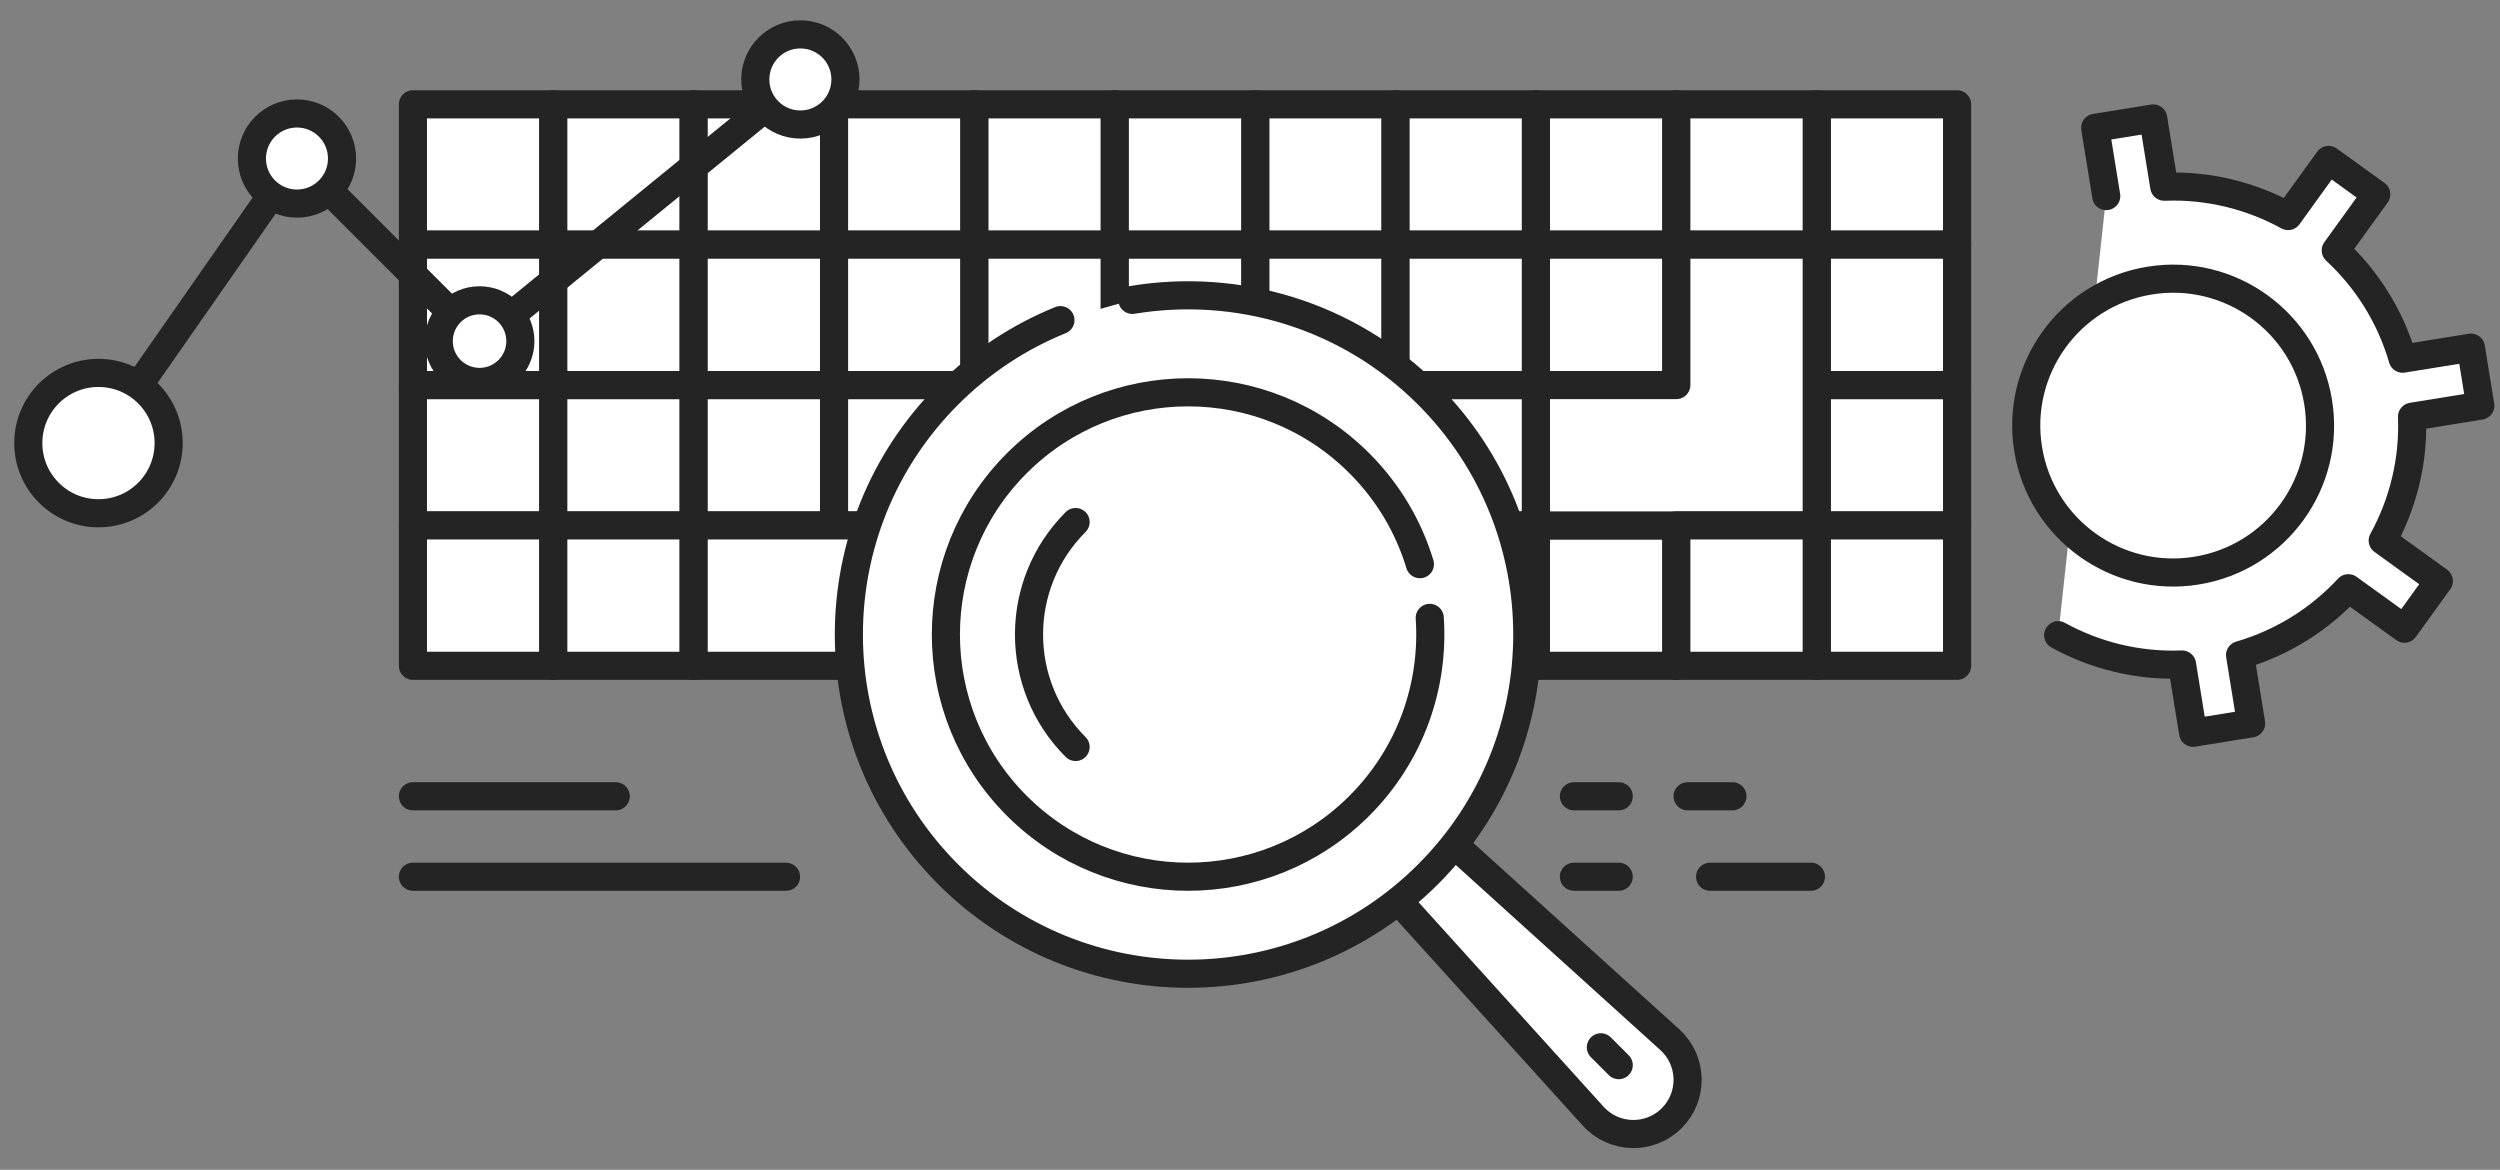 <?xml version="1.0" encoding="utf-8"?>
<!-- Generator: Adobe Illustrator 16.0.0, SVG Export Plug-In . SVG Version: 6.00 Build 0)  -->
<!DOCTYPE svg PUBLIC "-//W3C//DTD SVG 1.1//EN" "http://www.w3.org/Graphics/SVG/1.1/DTD/svg11.dtd">
<svg version="1.1" id="Calque_1" xmlns="http://www.w3.org/2000/svg" xmlns:xlink="http://www.w3.org/1999/xlink" x="0px" y="0px"
	 width="265px" height="124px" viewBox="0 0 265 124" enable-background="new 0 0 265 124" xml:space="preserve">
<rect x="0" y="0" width="265" height="124" fill="#808080" stroke="none"/>
<g>
	<g>
		<g>
			<g>
				
					<rect x="43.77" y="40.817" fill="#FFFFFF" stroke="#242424" stroke-width="2.981" stroke-linecap="round" stroke-linejoin="round" stroke-miterlimit="10" width="14.879" height="14.879"/>
				<g>
					
						<rect x="43.77" y="11.057" fill="#FFFFFF" stroke="#242424" stroke-width="2.981" stroke-linecap="round" stroke-linejoin="round" stroke-miterlimit="10" width="14.879" height="14.88"/>
					
						<rect x="43.77" y="25.937" fill="#FFFFFF" stroke="#242424" stroke-width="2.981" stroke-linecap="round" stroke-linejoin="round" stroke-miterlimit="10" width="14.879" height="14.88"/>
					
						<rect x="43.77" y="55.696" fill="#FFFFFF" stroke="#242424" stroke-width="2.981" stroke-linecap="round" stroke-linejoin="round" stroke-miterlimit="10" width="14.879" height="14.88"/>
				</g>
			</g>
			<g>
				
					<rect x="58.649" y="40.817" fill="#FFFFFF" stroke="#242424" stroke-width="2.981" stroke-linecap="round" stroke-linejoin="round" stroke-miterlimit="10" width="14.88" height="14.879"/>
				<g>
					
						<rect x="58.649" y="11.057" fill="#FFFFFF" stroke="#242424" stroke-width="2.981" stroke-linecap="round" stroke-linejoin="round" stroke-miterlimit="10" width="14.88" height="14.88"/>
					
						<rect x="58.649" y="25.937" fill="#FFFFFF" stroke="#242424" stroke-width="2.981" stroke-linecap="round" stroke-linejoin="round" stroke-miterlimit="10" width="14.88" height="14.88"/>
					
						<rect x="58.649" y="55.696" fill="#FFFFFF" stroke="#242424" stroke-width="2.981" stroke-linecap="round" stroke-linejoin="round" stroke-miterlimit="10" width="14.88" height="14.88"/>
				</g>
			</g>
		</g>
		<g>
			<g>
				
					<rect x="133.051" y="40.817" fill="#FFFFFF" stroke="#242424" stroke-width="2.981" stroke-linecap="round" stroke-linejoin="round" stroke-miterlimit="10" width="14.88" height="14.879"/>
				<g>
					
						<rect x="133.051" y="11.057" fill="#FFFFFF" stroke="#242424" stroke-width="2.981" stroke-linecap="round" stroke-linejoin="round" stroke-miterlimit="10" width="14.88" height="14.88"/>
					
						<rect x="133.051" y="25.937" fill="#FFFFFF" stroke="#242424" stroke-width="2.981" stroke-linecap="round" stroke-linejoin="round" stroke-miterlimit="10" width="14.88" height="14.88"/>
					
						<rect x="133.051" y="55.696" fill="#FFFFFF" stroke="#242424" stroke-width="2.981" stroke-linecap="round" stroke-linejoin="round" stroke-miterlimit="10" width="14.88" height="14.88"/>
				</g>
			</g>
			<g>
				
					<rect x="147.931" y="40.817" fill="#FFFFFF" stroke="#242424" stroke-width="2.981" stroke-linecap="round" stroke-linejoin="round" stroke-miterlimit="10" width="14.879" height="14.879"/>
				<g>
					
						<rect x="147.931" y="11.057" fill="#FFFFFF" stroke="#242424" stroke-width="2.981" stroke-linecap="round" stroke-linejoin="round" stroke-miterlimit="10" width="14.879" height="14.88"/>
					
						<rect x="147.931" y="25.937" fill="#FFFFFF" stroke="#242424" stroke-width="2.981" stroke-linecap="round" stroke-linejoin="round" stroke-miterlimit="10" width="14.879" height="14.88"/>
					
						<rect x="147.931" y="55.696" fill="#FFFFFF" stroke="#242424" stroke-width="2.981" stroke-linecap="round" stroke-linejoin="round" stroke-miterlimit="10" width="14.879" height="14.88"/>
				</g>
			</g>
		</g>
		<g>
			
				<rect x="192.572" y="40.817" fill="#FFFFFF" stroke="#242424" stroke-width="2.981" stroke-linecap="round" stroke-linejoin="round" stroke-miterlimit="10" width="14.878" height="14.879"/>
			<g>
				
					<rect x="192.572" y="11.057" fill="#FFFFFF" stroke="#242424" stroke-width="2.981" stroke-linecap="round" stroke-linejoin="round" stroke-miterlimit="10" width="14.878" height="14.88"/>
				
					<rect x="192.572" y="25.937" fill="#FFFFFF" stroke="#242424" stroke-width="2.981" stroke-linecap="round" stroke-linejoin="round" stroke-miterlimit="10" width="14.878" height="14.88"/>
				
					<rect x="192.572" y="55.696" fill="#FFFFFF" stroke="#242424" stroke-width="2.981" stroke-linecap="round" stroke-linejoin="round" stroke-miterlimit="10" width="14.878" height="14.88"/>
			</g>
		</g>
		<g>
			<g>
				
					<rect x="162.81" y="11.057" fill="#FFFFFF" stroke="#242424" stroke-width="2.981" stroke-linecap="round" stroke-linejoin="round" stroke-miterlimit="10" width="14.881" height="14.88"/>
				
					<rect x="162.81" y="25.937" fill="#FFFFFF" stroke="#242424" stroke-width="2.981" stroke-linecap="round" stroke-linejoin="round" stroke-miterlimit="10" width="14.881" height="14.88"/>
				
					<rect x="162.81" y="55.696" fill="#FFFFFF" stroke="#242424" stroke-width="2.981" stroke-linecap="round" stroke-linejoin="round" stroke-miterlimit="10" width="14.881" height="14.88"/>
			</g>
			<g>
				
					<rect x="177.69" y="11.057" fill="#FFFFFF" stroke="#242424" stroke-width="2.981" stroke-linecap="round" stroke-linejoin="round" stroke-miterlimit="10" width="14.882" height="14.88"/>
				
					<polygon fill="#FFFFFF" stroke="#242424" stroke-width="2.981" stroke-linecap="round" stroke-linejoin="round" stroke-miterlimit="10" points="
					177.69,25.937 177.69,40.816 162.81,40.816 162.81,55.696 192.572,55.696 192.572,25.937 				"/>
				
					<rect x="177.69" y="55.696" fill="#FFFFFF" stroke="#242424" stroke-width="2.981" stroke-linecap="round" stroke-linejoin="round" stroke-miterlimit="10" width="14.882" height="14.88"/>
			</g>
		</g>
		<g>
			<g>
				
					<rect x="73.53" y="40.817" fill="#FFFFFF" stroke="#242424" stroke-width="2.981" stroke-linecap="round" stroke-linejoin="round" stroke-miterlimit="10" width="14.88" height="14.879"/>
				<g>
					
						<rect x="73.53" y="11.057" fill="#FFFFFF" stroke="#242424" stroke-width="2.981" stroke-linecap="round" stroke-linejoin="round" stroke-miterlimit="10" width="14.88" height="14.88"/>
					
						<rect x="73.53" y="25.937" fill="#FFFFFF" stroke="#242424" stroke-width="2.981" stroke-linecap="round" stroke-linejoin="round" stroke-miterlimit="10" width="14.88" height="14.88"/>
				</g>
			</g>
			<g>
				
					<rect x="88.41" y="40.817" fill="#FFFFFF" stroke="#242424" stroke-width="2.981" stroke-linecap="round" stroke-linejoin="round" stroke-miterlimit="10" width="14.879" height="14.879"/>
				<g>
					
						<rect x="88.41" y="11.057" fill="#FFFFFF" stroke="#242424" stroke-width="2.981" stroke-linecap="round" stroke-linejoin="round" stroke-miterlimit="10" width="14.879" height="14.88"/>
					
						<rect x="88.41" y="25.937" fill="#FFFFFF" stroke="#242424" stroke-width="2.981" stroke-linecap="round" stroke-linejoin="round" stroke-miterlimit="10" width="14.879" height="14.88"/>
				</g>
			</g>
		</g>
		<g>
			<g>
				
					<rect x="103.29" y="40.817" fill="#FFFFFF" stroke="#242424" stroke-width="2.981" stroke-linecap="round" stroke-linejoin="round" stroke-miterlimit="10" width="14.881" height="14.879"/>
				<g>
					
						<rect x="103.29" y="11.057" fill="#FFFFFF" stroke="#242424" stroke-width="2.981" stroke-linecap="round" stroke-linejoin="round" stroke-miterlimit="10" width="14.881" height="14.88"/>
					
						<rect x="103.29" y="25.937" fill="#FFFFFF" stroke="#242424" stroke-width="2.981" stroke-linecap="round" stroke-linejoin="round" stroke-miterlimit="10" width="14.881" height="14.88"/>
				</g>
			</g>
			<g>
				
					<rect x="118.17" y="40.817" fill="#FFFFFF" stroke="#242424" stroke-width="2.981" stroke-linecap="round" stroke-linejoin="round" stroke-miterlimit="10" width="14.88" height="14.879"/>
				<g>
					
						<rect x="118.17" y="11.057" fill="#FFFFFF" stroke="#242424" stroke-width="2.981" stroke-linecap="round" stroke-linejoin="round" stroke-miterlimit="10" width="14.88" height="14.88"/>
					
						<rect x="118.17" y="25.937" fill="#FFFFFF" stroke="#242424" stroke-width="2.981" stroke-linecap="round" stroke-linejoin="round" stroke-miterlimit="10" width="14.88" height="14.88"/>
					
						<rect x="73.53" y="55.696" fill="#FFFFFF" stroke="#242424" stroke-width="2.981" stroke-linecap="round" stroke-linejoin="round" stroke-miterlimit="10" width="59.521" height="14.88"/>
				</g>
			</g>
		</g>
	</g>
	<g>
		<g>
			
				<path fill="#FFFFFF" stroke="#242424" stroke-width="2.981" stroke-linecap="round" stroke-linejoin="round" stroke-miterlimit="10" d="
				M177.203,118.526L177.203,118.526c-2.321,2.323-6.117,2.229-8.324-0.209L132.36,77.952l4.272-4.271l40.363,36.52
				C179.433,112.406,179.528,116.202,177.203,118.526z"/>
			<g>
				<g>
					
						<path fill="#FFFFFF" stroke="#242424" stroke-width="2.981" stroke-linecap="round" stroke-linejoin="round" stroke-miterlimit="10" d="
						M120.03,31.788c11.056-1.832,22.805,1.518,31.331,10.045c14.043,14.042,14.043,36.81,0,50.852
						c-14.04,14.042-36.807,14.042-50.85,0c-14.042-14.042-14.042-36.81,0-50.852c3.511-3.511,7.567-6.143,11.896-7.899"/>
					
						<path fill="#FFFFFF" stroke="#242424" stroke-width="2.981" stroke-linecap="round" stroke-linejoin="round" stroke-miterlimit="10" d="
						M151.553,65.495c0.486,7.146-2,14.458-7.461,19.919c-10.027,10.025-26.284,10.025-36.31,0
						c-10.025-10.026-10.025-26.283,0-36.31c10.026-10.026,26.283-10.026,36.31,0c3.095,3.096,5.233,6.782,6.418,10.699"/>
				</g>
				
					<path fill="#FFFFFF" stroke="#242424" stroke-width="2.981" stroke-linecap="round" stroke-linejoin="round" stroke-miterlimit="10" d="
					M114.014,79.181c-6.584-6.584-6.584-17.26,0-23.845"/>
			</g>
		</g>
		
			<line fill="#FFFFFF" stroke="#242424" stroke-width="2.981" stroke-linecap="round" stroke-linejoin="round" stroke-miterlimit="10" x1="169.692" y1="111.014" x2="171.585" y2="112.906"/>
	</g>
	<g>
		
			<path fill="#FFFFFF" stroke="#242424" stroke-width="2.981" stroke-linecap="round" stroke-linejoin="round" stroke-miterlimit="10" d="
			M218.168,67.33c3.923,2.153,8.429,3.288,13.129,3.108l1.17,7.237l6.151-0.994l-1.171-7.237c4.514-1.313,8.433-3.811,11.476-7.092
			l5.948,4.29l3.643-5.051l-5.946-4.292c2.156-3.922,3.292-8.429,3.108-13.129l7.236-1.172l-0.995-6.146l-7.235,1.17
			c-1.311-4.518-3.81-8.437-7.093-11.479l4.291-5.946l-5.052-3.644l-4.29,5.948c-3.922-2.155-8.429-3.29-13.127-3.11l-1.172-7.235
			l-6.15,0.996l1.172,7.234"/>
		
			<path fill="#FFFFFF" stroke="#242424" stroke-width="2.981" stroke-linecap="round" stroke-linejoin="round" stroke-miterlimit="10" d="
			M232.841,60.485c-8.489,1.375-16.485-4.393-17.859-12.883c-1.375-8.49,4.394-16.486,12.885-17.86
			c8.486-1.375,16.484,4.395,17.856,12.885C247.099,51.117,241.33,59.113,232.841,60.485z"/>
	</g>
	
		<polyline fill="none" stroke="#242424" stroke-width="2.981" stroke-linecap="round" stroke-linejoin="round" stroke-miterlimit="10" points="
		10.437,46.967 31.479,16.804 50.833,36.159 84.839,8.422 	"/>
	
		<circle fill="#FFFFFF" stroke="#242424" stroke-width="2.981" stroke-linecap="round" stroke-linejoin="round" stroke-miterlimit="10" cx="10.438" cy="46.967" r="7.439"/>
	
		<circle fill="#FFFFFF" stroke="#242424" stroke-width="2.981" stroke-linecap="round" stroke-linejoin="round" stroke-miterlimit="10" cx="50.833" cy="36.159" r="4.326"/>
	
		<circle fill="#FFFFFF" stroke="#242424" stroke-width="2.981" stroke-linecap="round" stroke-linejoin="round" stroke-miterlimit="10" cx="31.479" cy="16.804" r="4.777"/>
	
		<circle fill="#FFFFFF" stroke="#242424" stroke-width="2.981" stroke-linecap="round" stroke-linejoin="round" stroke-miterlimit="10" cx="84.839" cy="8.422" r="4.778"/>
	
		<line fill="#FFFFFF" stroke="#242424" stroke-width="2.981" stroke-linecap="round" stroke-linejoin="round" stroke-miterlimit="10" x1="43.77" y1="84.405" x2="65.269" y2="84.405"/>
	
		<line fill="#FFFFFF" stroke="#242424" stroke-width="2.981" stroke-linecap="round" stroke-linejoin="round" stroke-miterlimit="10" x1="43.77" y1="92.932" x2="83.316" y2="92.932"/>
	
		<line fill="#FFFFFF" stroke="#242424" stroke-width="2.981" stroke-linecap="round" stroke-linejoin="round" stroke-miterlimit="10" x1="166.836" y1="84.405" x2="171.585" y2="84.405"/>
	
		<line fill="#FFFFFF" stroke="#242424" stroke-width="2.981" stroke-linecap="round" stroke-linejoin="round" stroke-miterlimit="10" x1="178.886" y1="84.405" x2="183.637" y2="84.405"/>
	
		<line fill="#FFFFFF" stroke="#242424" stroke-width="2.981" stroke-linecap="round" stroke-linejoin="round" stroke-miterlimit="10" x1="166.836" y1="92.932" x2="171.585" y2="92.932"/>
	
		<line fill="#FFFFFF" stroke="#242424" stroke-width="2.981" stroke-linecap="round" stroke-linejoin="round" stroke-miterlimit="10" x1="181.271" y1="92.932" x2="191.958" y2="92.932"/>
</g>
</svg>
